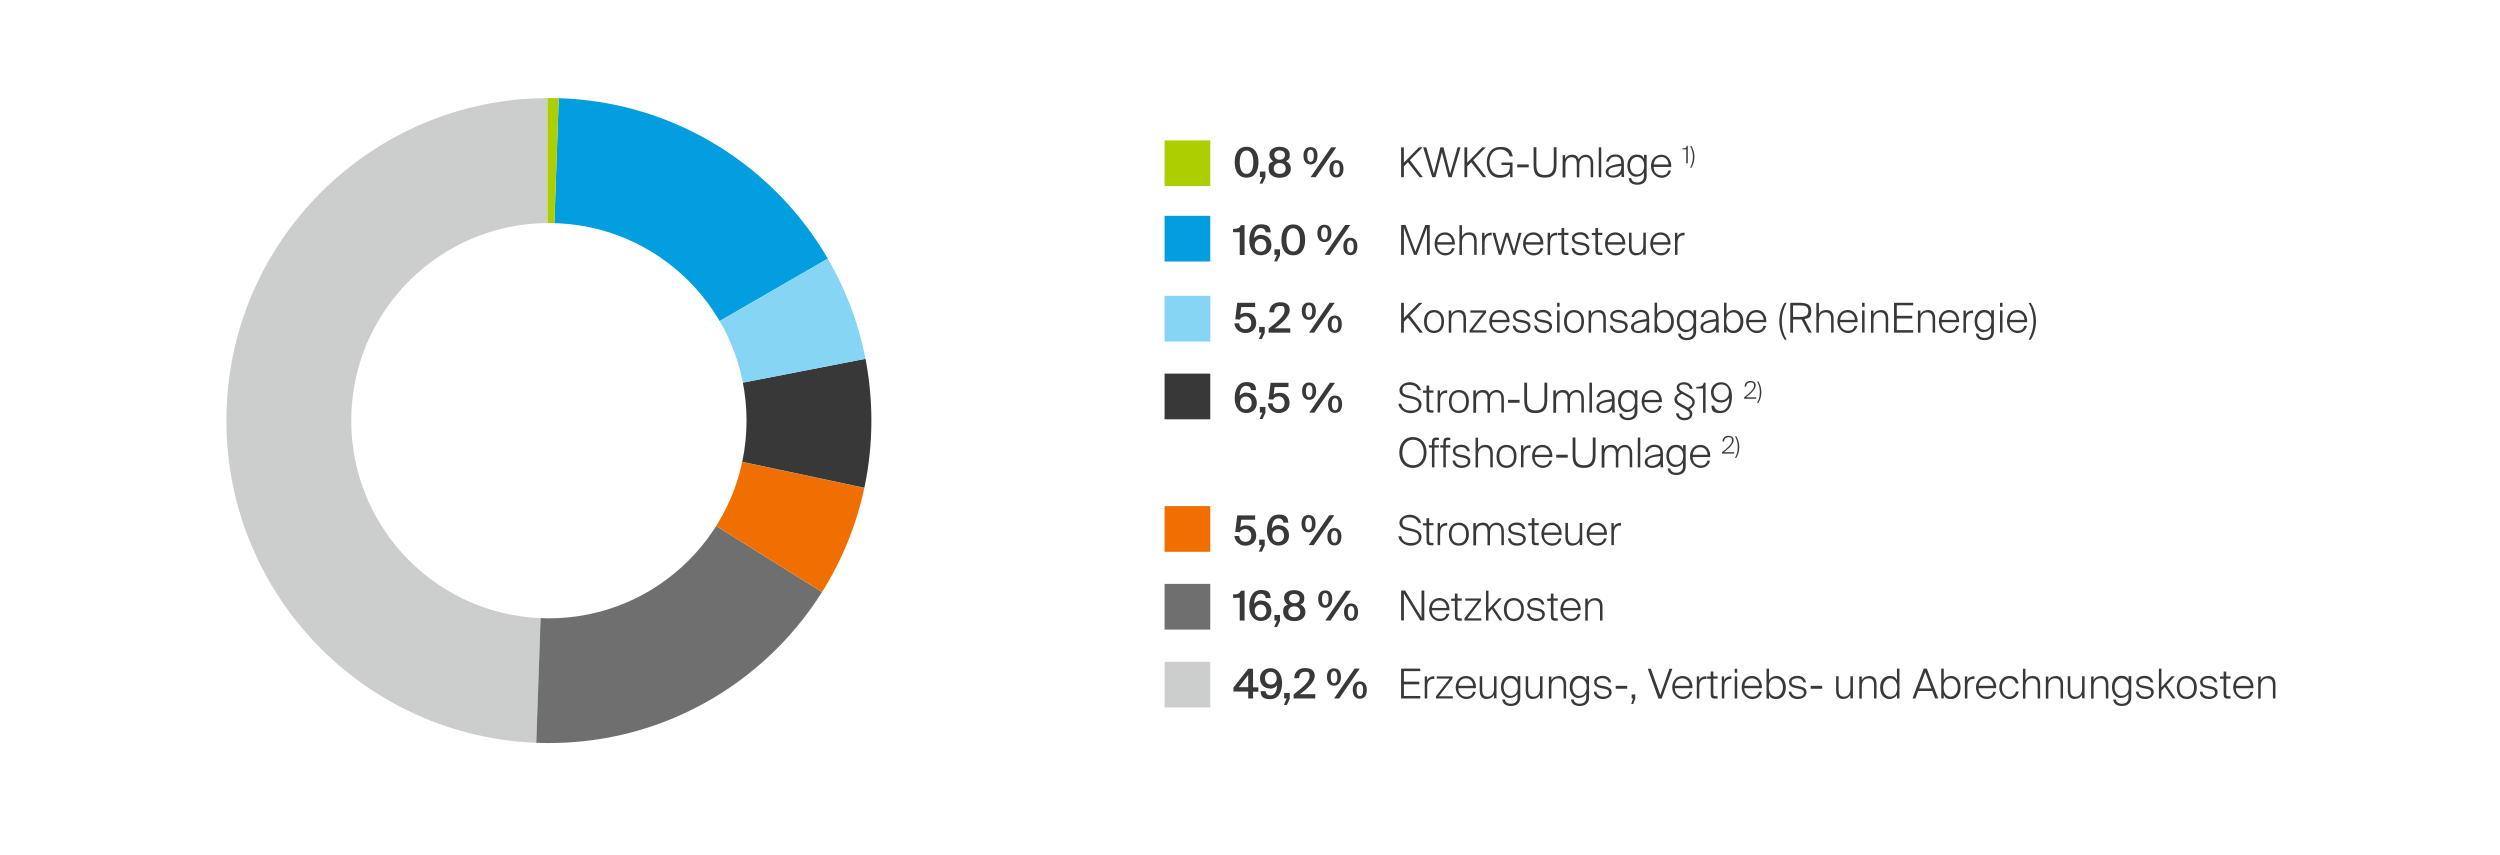 <?xml version="1.0" encoding="UTF-8"?>
<svg id="Ebene_1" xmlns="http://www.w3.org/2000/svg" xmlns:xlink="http://www.w3.org/1999/xlink" version="1.1" viewBox="0 0 1800 615.5">
  <!-- Generator: Adobe Illustrator 29.0.0, SVG Export Plug-In . SVG Version: 2.1.0 Build 186)  -->
  <defs>
    <style>
      .st0 {
        fill: none;
      }

      .st1, .st2, .st3, .st4, .st5, .st6 {
        fill-rule: evenodd;
      }

      .st1, .st7 {
        fill: #039ee0;
      }

      .st8, .st3 {
        fill: #f06f00;
      }

      .st9 {
        fill: #cccdcd;
      }

      .st2, .st10 {
        fill: #706f6f;
      }

      .st4, .st11 {
        fill: #86d5f5;
      }

      .st12, .st5 {
        fill: #adcf02;
      }

      .st13, .st6 {
        fill: #383838;
      }

      .st14 {
        clip-path: url(#clippath);
      }
    </style>
    <clipPath id="clippath">
      <path class="st0" d="M395.2,70.6c-128.3,0-232.2,104-232.2,232.2s104,232.2,232.2,232.2,232.2-104,232.2-232.2-104-232.2-232.2-232.2ZM395.2,445.2c-78.6,0-142.3-63.7-142.3-142.3s63.7-142.3,142.3-142.3,142.3,63.7,142.3,142.3-63.7,142.3-142.3,142.3Z"/>
    </clipPath>
  </defs>
  <g>
    <g>
      <path class="st13" d="M896.6,227.8c-2,0-3.4,1-3.9,2.3l-3.3-.2,1.4-11.9h12.9v3.1h-10l-.7,5.4c1-.8,2.5-1.3,4.4-1.3,3.7,0,7.1,2.5,7.1,7.3s-3.7,7.3-7.9,7.3-7.6-3.3-7.8-7h3.4c.3,2.5,1.7,4.2,4.5,4.2s4.2-1.7,4.2-4.6-2.2-4.7-4.3-4.7Z"/>
      <path class="st13" d="M910.6,235.4v4.3l-2.1,4.4h-2.1l2-4.7h-1.8v-4h4Z"/>
      <path class="st13" d="M917.7,236.4h11.3v3.1h-15.6v-2.9c7.2-5.6,11.5-9.4,11.5-13s-1.4-3.3-3.5-3.3-4,1.2-4,4.6h-3.5c0-4.3,3-7.3,7.7-7.3s7,2,7,5.7-4.3,8.6-10.8,13.1Z"/>
      <path class="st13" d="M942.4,217.8c3.3,0,5,2.4,5,6.2s-1.7,6.3-5,6.3-5.1-2.5-5.1-6.3,1.7-6.2,5.1-6.2ZM942.4,219.7c-1.5,0-2.4,1.4-2.4,4.3s.9,4.4,2.4,4.4,2.4-1.5,2.4-4.4-.9-4.3-2.4-4.3ZM957.3,218h3.7l-14.8,21.5h-3.7l14.8-21.5ZM961.1,227.2c3.3,0,5,2.4,5,6.2s-1.7,6.3-5,6.3-5.1-2.5-5.1-6.3,1.7-6.2,5.1-6.2ZM961.1,229.1c-1.5,0-2.4,1.4-2.4,4.3s.9,4.4,2.4,4.4,2.4-1.5,2.4-4.4-.9-4.3-2.4-4.3Z"/>
      <path class="st13" d="M1021.7,218h2.5l-9.1,9.2,9.4,12.3h-2.4l-8.4-10.8-2.9,3v7.8h-2v-21.5h2v11l10.8-11Z"/>
      <path class="st13" d="M1039.7,231.5c0,5.8-3.4,8.3-7.2,8.3s-7.2-2.5-7.2-8.3,3.4-8.3,7.2-8.3,7.2,2.5,7.2,8.3ZM1037.8,231.5c0-4.6-2.2-6.6-5.3-6.6s-5.2,2-5.2,6.6,2.2,6.6,5.2,6.6,5.3-2,5.3-6.6Z"/>
      <path class="st13" d="M1050.1,223.2c3.8,0,5.4,2.2,5.4,6.2v10h-1.8v-9.5c0-3-.8-5-4-5s-4.8,2.3-4.8,5.7v8.9h-1.8v-15.9h1.8v2.7c.8-1.5,2.3-3,5.3-3Z"/>
      <path class="st13" d="M1067.9,225.1h-9.2v-1.6h11.3v1.6l-9.8,12.7h10v1.6h-12.1v-1.6l9.8-12.7Z"/>
      <path class="st13" d="M1079.8,223.2c4.5,0,7.3,3.8,7.1,8.8h-12.7c0,3.8,2.5,6.1,5.7,6.1s4.2-1.3,4.9-3.5h1.9c-.8,3.3-3.4,5.2-6.9,5.2s-7.5-3.3-7.5-8.3,3.2-8.3,7.5-8.3ZM1084.9,230.3c0-2.7-1.9-5.4-5.1-5.4s-5.1,1.9-5.5,5.4h10.6Z"/>
      <path class="st13" d="M1095.3,224.8c-1.7,0-4.1.7-4.1,2.6s1.2,2.4,3,2.7l2.3.4c2.6.5,5.5,1.4,5.5,4.4s-2.9,4.9-6.3,4.9-6.1-1.6-6.6-5.3h1.9c.4,2.5,2.4,3.6,4.8,3.6s4.3-.8,4.3-2.9-1.8-2.5-3.9-2.9l-2.5-.5c-2.3-.4-4.3-1.8-4.3-4.3s2.5-4.4,6.1-4.4,5.7,2.1,6.1,4.7h-1.9c-.4-1.9-2.1-3-4.4-3Z"/>
      <path class="st13" d="M1110.8,224.8c-1.7,0-4.1.7-4.1,2.6s1.2,2.4,3,2.7l2.3.4c2.6.5,5.5,1.4,5.5,4.4s-2.9,4.9-6.3,4.9-6.1-1.6-6.6-5.3h1.9c.4,2.5,2.4,3.6,4.8,3.6s4.3-.8,4.3-2.9-1.8-2.5-3.9-2.9l-2.5-.5c-2.3-.4-4.3-1.8-4.3-4.3s2.5-4.4,6.1-4.4,5.7,2.1,6.1,4.7h-1.9c-.4-1.9-2.1-3-4.4-3Z"/>
      <path class="st13" d="M1122.9,220.9h-1.8v-2.9h1.8v2.9ZM1122.9,239.4h-1.8v-15.9h1.8v15.9Z"/>
      <path class="st13" d="M1140.5,231.5c0,5.8-3.4,8.3-7.2,8.3s-7.2-2.5-7.2-8.3,3.4-8.3,7.2-8.3,7.2,2.5,7.2,8.3ZM1138.6,231.5c0-4.6-2.2-6.6-5.3-6.6s-5.2,2-5.2,6.6,2.2,6.6,5.2,6.6,5.3-2,5.3-6.6Z"/>
      <path class="st13" d="M1150.8,223.2c3.8,0,5.4,2.2,5.4,6.2v10h-1.8v-9.5c0-3-.8-5-4-5s-4.8,2.3-4.8,5.7v8.9h-1.8v-15.9h1.8v2.7c.8-1.5,2.3-3,5.3-3Z"/>
      <path class="st13" d="M1165.3,224.8c-1.7,0-4.1.7-4.1,2.6s1.2,2.4,3,2.7l2.3.4c2.6.5,5.5,1.4,5.5,4.4s-2.9,4.9-6.3,4.9-6.1-1.6-6.6-5.3h1.9c.4,2.5,2.4,3.6,4.8,3.6s4.3-.8,4.3-2.9-1.8-2.5-3.9-2.9l-2.5-.5c-2.3-.4-4.3-1.8-4.3-4.3s2.5-4.4,6.1-4.4,5.7,2.1,6.1,4.7h-1.9c-.4-1.9-2.1-3-4.4-3Z"/>
      <path class="st13" d="M1179.6,239.8c-3,0-5.3-1.7-5.3-4.4s3.6-4.9,11.2-5.7v-.6c0-3.6-2.1-4.4-4.4-4.4s-4.3,1.5-4.5,3.6h-1.9c.4-3.1,3-5.2,6.5-5.2s6.2,1.5,6.2,6.3,0,3.6,0,4.9c0,1.8,0,3.4.2,5.1h-1.9v-2.4c-1.1,1.7-3.1,2.8-6.1,2.8ZM1185.7,232.2v-.8c-6.5.7-9.3,1.6-9.3,4.1s1.5,2.8,3.6,2.8,5.6-1.5,5.6-6Z"/>
      <path class="st13" d="M1193.1,236.8v2.6h-1.8v-21.5h1.8v8.3c1.1-1.9,3.1-3,5.4-3,3.7,0,6.7,3,6.7,8.3s-3,8.3-6.7,8.3-4.3-1.1-5.4-3ZM1203.2,231.5c0-4.2-2.1-6.6-5.1-6.6s-5.1,1.9-5.1,6.6,2.7,6.6,5.1,6.6,5.1-2.4,5.1-6.6Z"/>
      <path class="st13" d="M1213.9,239.2c-3.6,0-6.6-3-6.6-8s3-8,6.6-8,4.3,1.1,5.4,3v-2.8h1.9v15.4c0,4.3-3,6.1-6.8,6.1s-5.9-1.8-6.2-4.7h1.9c.2,1.7,1.6,3.1,4.3,3.1s4.8-1.4,4.8-4.3v-2.9c-1.1,1.9-3,3-5.4,3ZM1209.2,231.2c0,3.9,2.1,6.3,5,6.3s5.2-1.9,5.2-6.3-2.7-6.3-5.2-6.3-5,2.4-5,6.3Z"/>
      <path class="st13" d="M1229.6,239.8c-3,0-5.3-1.7-5.3-4.4s3.6-4.9,11.2-5.7v-.6c0-3.6-2.1-4.4-4.4-4.4s-4.3,1.5-4.5,3.6h-1.9c.4-3.1,3-5.2,6.5-5.2s6.2,1.5,6.2,6.3,0,3.6,0,4.9c0,1.8,0,3.4.2,5.1h-1.9v-2.4c-1.1,1.7-3.1,2.8-6.1,2.8ZM1235.6,232.2v-.8c-6.5.7-9.3,1.6-9.3,4.1s1.5,2.8,3.6,2.8,5.6-1.5,5.6-6Z"/>
      <path class="st13" d="M1243.1,236.8v2.6h-1.8v-21.5h1.8v8.3c1.1-1.9,3.1-3,5.4-3,3.7,0,6.7,3,6.7,8.3s-3,8.3-6.7,8.3-4.3-1.1-5.4-3ZM1253.1,231.5c0-4.2-2.1-6.6-5.1-6.6s-5.1,1.9-5.1,6.6,2.7,6.6,5.1,6.6,5.1-2.4,5.1-6.6Z"/>
      <path class="st13" d="M1264.7,223.2c4.5,0,7.3,3.8,7.1,8.8h-12.7c0,3.8,2.5,6.1,5.7,6.1s4.2-1.3,4.9-3.5h1.9c-.8,3.3-3.4,5.2-6.9,5.2s-7.5-3.3-7.5-8.3,3.2-8.3,7.5-8.3ZM1269.8,230.3c0-2.7-1.9-5.4-5.1-5.4s-5.1,1.9-5.5,5.4h10.6Z"/>
      <path class="st13" d="M1286.4,218c-1.9,3.4-3.5,7.7-3.5,13.3s1.6,10,3.5,13.3h-1.5c-1.8-2.7-3.8-7.6-3.8-13.3s2-10.7,3.8-13.3h1.5Z"/>
      <path class="st13" d="M1295.3,230h-4.3v9.5h-2v-21.5h6.3c5.1,0,8.8.9,8.8,5.9s-1.9,5.2-4.9,5.8l5.2,9.8h-2.2l-5.1-9.5c-.6,0-1.2,0-1.8,0ZM1291,228.2h4.6c3.5,0,6.4-.4,6.4-4.2s-2.9-4.1-6.4-4.1h-4.6v8.4Z"/>
      <path class="st13" d="M1314.8,223.2c3.8,0,5.4,2.2,5.4,6.2v10h-1.8v-9.5c0-3-.8-5-4-5s-4.8,2.3-4.8,5.7v8.9h-1.8v-21.5h1.8v8.2c.8-1.5,2.3-3,5.3-3Z"/>
      <path class="st13" d="M1330.4,223.2c4.5,0,7.3,3.8,7.1,8.8h-12.7c0,3.8,2.5,6.1,5.7,6.1s4.2-1.3,4.9-3.5h1.9c-.8,3.3-3.4,5.2-6.9,5.2s-7.5-3.3-7.5-8.3,3.2-8.3,7.5-8.3ZM1335.5,230.3c0-2.7-1.9-5.4-5.1-5.4s-5.1,1.9-5.5,5.4h10.6Z"/>
      <path class="st13" d="M1342.5,220.9h-1.8v-2.9h1.8v2.9ZM1342.5,239.4h-1.8v-15.9h1.8v15.9Z"/>
      <path class="st13" d="M1354.1,223.2c3.8,0,5.4,2.2,5.4,6.2v10h-1.8v-9.5c0-3-.8-5-4-5s-4.8,2.3-4.8,5.7v8.9h-1.8v-15.9h1.8v2.7c.8-1.5,2.3-3,5.3-3Z"/>
      <path class="st13" d="M1377.5,218v1.8h-11.8v7.6h11.1v1.9h-11.1v8.4h11.8v1.8h-13.8v-21.5h13.8Z"/>
      <path class="st13" d="M1387.9,223.2c3.8,0,5.4,2.2,5.4,6.2v10h-1.8v-9.5c0-3-.8-5-4-5s-4.8,2.3-4.8,5.7v8.9h-1.8v-15.9h1.8v2.7c.8-1.5,2.3-3,5.3-3Z"/>
      <path class="st13" d="M1403.5,223.2c4.5,0,7.3,3.8,7.1,8.8h-12.7c0,3.8,2.5,6.1,5.7,6.1s4.2-1.3,4.9-3.5h1.9c-.8,3.3-3.4,5.2-6.9,5.2s-7.5-3.3-7.5-8.3,3.2-8.3,7.5-8.3ZM1408.6,230.3c0-2.7-1.9-5.4-5.1-5.4s-5.1,1.9-5.5,5.4h10.6Z"/>
      <path class="st13" d="M1419.9,225.4c-3.3,0-4.4,2.4-4.4,5.7v8.4h-1.8v-15.9h1.7v2.9c.7-1.9,2.8-3,4.7-3s.4,0,.5,0v2c-.3,0-.6,0-.8,0Z"/>
      <path class="st13" d="M1428.3,239.2c-3.6,0-6.6-3-6.6-8s3-8,6.6-8,4.3,1.1,5.4,3v-2.8h1.9v15.4c0,4.3-3,6.1-6.8,6.1s-5.9-1.8-6.2-4.7h1.9c.2,1.7,1.6,3.1,4.3,3.1s4.8-1.4,4.8-4.3v-2.9c-1.1,1.9-3,3-5.4,3ZM1423.6,231.2c0,3.9,2.1,6.3,5,6.3s5.2-1.9,5.2-6.3-2.7-6.3-5.2-6.3-5,2.4-5,6.3Z"/>
      <path class="st13" d="M1441.8,220.9h-1.8v-2.9h1.8v2.9ZM1441.8,239.4h-1.8v-15.9h1.8v15.9Z"/>
      <path class="st13" d="M1452.5,223.2c4.5,0,7.3,3.8,7.1,8.8h-12.7c0,3.8,2.5,6.1,5.7,6.1s4.2-1.3,4.9-3.5h1.9c-.8,3.3-3.4,5.2-6.9,5.2s-7.5-3.3-7.5-8.3,3.2-8.3,7.5-8.3ZM1457.6,230.3c0-2.7-1.9-5.4-5.1-5.4s-5.1,1.9-5.5,5.4h10.6Z"/>
      <path class="st13" d="M1460.6,244.6c1.9-3.4,3.5-7.8,3.5-13.3s-1.6-10-3.5-13.3h1.5c1.8,2.7,3.8,7.6,3.8,13.3s-2,10.7-3.8,13.3h-1.5Z"/>
    </g>
    <g>
      <g>
        <path class="st13" d="M892.6,167.2h-4.8v-2.4c3.1,0,4.6-.4,5.7-2.7h2.6v21.5h-3.5v-16.3Z"/>
        <path class="st13" d="M908.3,169.2c4,0,7.1,2.8,7.1,7.3s-3.2,7.3-7.8,7.3-8.1-4.2-8.1-10.5,2.3-11.8,8.5-11.8,6.6,2.9,6.9,5.8h-3.6c-.2-2.1-1.7-3.1-3.6-3.1-2.9,0-4.6,2.9-4.7,7.3.9-1.4,2.7-2.5,5.2-2.5ZM911.8,176.6c0-2.8-1.7-4.6-4.2-4.6s-4.2,1.8-4.2,4.6,1.7,4.6,4.2,4.6,4.2-1.7,4.2-4.6Z"/>
        <path class="st13" d="M921.6,179.5v4.3l-2.1,4.4h-2.1l2-4.7h-1.8v-4h4Z"/>
        <path class="st13" d="M931.1,161.6c5.7,0,8.6,4.5,8.6,11.1s-2.8,11.1-8.6,11.1-8.5-4.5-8.5-11.1,2.8-11.1,8.5-11.1ZM931.1,164.3c-3.1,0-4.9,3-4.9,8.4s1.8,8.4,4.9,8.4,4.9-3,4.9-8.4-1.8-8.4-4.9-8.4Z"/>
        <path class="st13" d="M953.6,161.8c3.3,0,5,2.4,5,6.2s-1.7,6.3-5,6.3-5.1-2.5-5.1-6.3,1.7-6.2,5.1-6.2ZM953.6,163.7c-1.5,0-2.4,1.4-2.4,4.3s.9,4.4,2.4,4.4,2.4-1.5,2.4-4.4-.9-4.3-2.4-4.3ZM968.5,162h3.7l-14.8,21.5h-3.7l14.8-21.5ZM972.3,171.2c3.3,0,5,2.4,5,6.2s-1.7,6.3-5,6.3-5.1-2.5-5.1-6.3,1.7-6.2,5.1-6.2ZM972.3,173.1c-1.5,0-2.4,1.4-2.4,4.3s.9,4.4,2.4,4.4,2.4-1.5,2.4-4.4-.9-4.3-2.4-4.3Z"/>
        <path class="st13" d="M1010.8,163.9v19.6h-2v-21.5h3.2l7.1,19.2,7.1-19.2h3.2v21.5h-2v-19.6l-7.3,19.6h-2l-7.3-19.6Z"/>
        <path class="st13" d="M1040.4,167.3c4.5,0,7.3,3.8,7.1,8.8h-12.7c0,3.8,2.5,6.1,5.7,6.1s4.2-1.3,4.9-3.5h1.9c-.8,3.3-3.4,5.2-6.9,5.2s-7.5-3.3-7.5-8.3,3.2-8.3,7.5-8.3ZM1045.5,174.4c0-2.7-1.9-5.4-5.1-5.4s-5.1,1.9-5.5,5.4h10.6Z"/>
        <path class="st13" d="M1057.8,167.3c3.8,0,5.4,2.2,5.4,6.2v10h-1.8v-9.5c0-3-.8-5-4-5s-4.8,2.3-4.8,5.7v8.9h-1.8v-21.5h1.8v8.2c.8-1.5,2.3-3,5.3-3Z"/>
        <path class="st13" d="M1073.3,169.4c-3.3,0-4.4,2.4-4.4,5.7v8.4h-1.8v-15.9h1.7v2.9c.7-1.9,2.8-3,4.7-3s.4,0,.5,0v2c-.3,0-.6,0-.8,0Z"/>
        <path class="st13" d="M1086,167.6l4.1,13.1,3.4-13.1h2l-4.6,15.9h-1.7l-4.2-13.4-4.1,13.4h-1.7l-4.6-15.9h2l3.5,13,3.9-13h1.8Z"/>
        <path class="st13" d="M1104.1,167.3c4.5,0,7.3,3.8,7.1,8.8h-12.7c0,3.8,2.5,6.1,5.7,6.1s4.2-1.3,4.9-3.5h1.9c-.8,3.3-3.4,5.2-6.9,5.2s-7.5-3.3-7.5-8.3,3.2-8.3,7.5-8.3ZM1109.1,174.4c0-2.7-1.9-5.4-5.1-5.4s-5.1,1.9-5.5,5.4h10.6Z"/>
        <path class="st13" d="M1120.5,169.4c-3.3,0-4.4,2.4-4.4,5.7v8.4h-1.8v-15.9h1.7v2.9c.7-1.9,2.8-3,4.7-3s.4,0,.5,0v2c-.3,0-.6,0-.8,0Z"/>
        <path class="st13" d="M1126.2,164v3.6h3.1v1.6h-3.1v10.2c0,2.1,0,2.5,2.2,2.5h.9v1.7h-1.5c-2.8,0-3.5-.7-3.5-3.8v-10.5h-2.6v-1.6h2.6v-3.6h1.9Z"/>
        <path class="st13" d="M1137.7,168.9c-1.7,0-4.1.7-4.1,2.6s1.2,2.4,3,2.7l2.3.4c2.6.5,5.5,1.4,5.5,4.4s-2.9,4.9-6.3,4.9-6.1-1.6-6.6-5.3h1.9c.4,2.5,2.4,3.6,4.8,3.6s4.3-.8,4.3-2.9-1.8-2.5-3.9-2.9l-2.5-.5c-2.3-.4-4.3-1.8-4.3-4.3s2.5-4.4,6.1-4.4,5.7,2.1,6.1,4.7h-1.9c-.4-1.9-2.1-3-4.4-3Z"/>
        <path class="st13" d="M1150.6,164v3.6h3.1v1.6h-3.1v10.2c0,2.1,0,2.5,2.2,2.5h.9v1.7h-1.5c-2.8,0-3.5-.7-3.5-3.8v-10.5h-2.6v-1.6h2.6v-3.6h1.9Z"/>
        <path class="st13" d="M1163.1,167.3c4.5,0,7.3,3.8,7.1,8.8h-12.7c0,3.8,2.5,6.1,5.7,6.1s4.2-1.3,4.9-3.5h1.9c-.8,3.3-3.4,5.2-6.9,5.2s-7.5-3.3-7.5-8.3,3.2-8.3,7.5-8.3ZM1168.2,174.4c0-2.7-1.9-5.4-5.1-5.4s-5.1,1.9-5.5,5.4h10.6Z"/>
        <path class="st13" d="M1178.1,183.9c-3.6,0-5.2-2.3-5.2-6.2v-10.2h1.8v9.7c0,3,.7,5,3.8,5s4.7-2.3,4.7-5.7v-9h1.8v15.9h-1.8v-2.6c-.8,1.5-2.4,3-5.1,3Z"/>
        <path class="st13" d="M1195.7,167.3c4.5,0,7.3,3.8,7.1,8.8h-12.7c0,3.8,2.5,6.1,5.7,6.1s4.2-1.3,4.9-3.5h1.9c-.8,3.3-3.4,5.2-6.9,5.2s-7.5-3.3-7.5-8.3,3.2-8.3,7.5-8.3ZM1200.8,174.4c0-2.7-1.9-5.4-5.1-5.4s-5.1,1.9-5.5,5.4h10.6Z"/>
        <path class="st13" d="M1212.2,169.4c-3.3,0-4.4,2.4-4.4,5.7v8.4h-1.8v-15.9h1.7v2.9c.7-1.9,2.8-3,4.7-3s.4,0,.5,0v2c-.3,0-.6,0-.8,0Z"/>
      </g>
      <rect class="st7" x="838.5" y="155.4" width="32.9" height="32.9"/>
    </g>
    <g>
      <g>
        <path class="st13" d="M897.5,105.7c5.7,0,8.6,4.5,8.6,11.1s-2.8,11.1-8.6,11.1-8.5-4.5-8.5-11.1,2.8-11.1,8.5-11.1ZM897.5,108.4c-3.1,0-4.9,3-4.9,8.4s1.8,8.4,4.9,8.4,4.9-3,4.9-8.4-1.8-8.4-4.9-8.4Z"/>
        <path class="st13" d="M911.1,123.5v4.3l-2.1,4.4h-2.1l2-4.7h-1.8v-4h4Z"/>
        <path class="st13" d="M926,116.1c2.5,1.3,3.4,3.3,3.4,5.4,0,4.2-3.5,6.5-8,6.5s-8-2.3-8-6.5.9-4.1,3.4-5.4c-1.9-1.1-2.8-3.1-2.8-4.9,0-3.2,2.8-5.5,7.3-5.5s7.3,2.3,7.3,5.5-.8,3.7-2.8,4.9ZM921.4,125.2c2.6,0,4.3-1.5,4.3-3.9s-1.7-3.9-4.3-3.9-4.3,1.5-4.3,3.9,1.7,3.9,4.3,3.9ZM917.5,111.6c0,2,1.6,3.4,3.9,3.4s3.8-1.4,3.8-3.4-1.5-3.3-3.8-3.3-3.9,1.2-3.9,3.3Z"/>
        <path class="st13" d="M943.6,105.9c3.3,0,5,2.4,5,6.2s-1.7,6.3-5,6.3-5.1-2.5-5.1-6.3,1.7-6.2,5.1-6.2ZM943.6,107.8c-1.5,0-2.4,1.4-2.4,4.3s.9,4.4,2.4,4.4,2.4-1.5,2.4-4.4-.9-4.3-2.4-4.3ZM958.4,106.1h3.7l-14.8,21.5h-3.7l14.8-21.5ZM962.3,115.3c3.3,0,5,2.4,5,6.2s-1.7,6.3-5,6.3-5.1-2.5-5.1-6.3,1.7-6.2,5.1-6.2ZM962.3,117.2c-1.5,0-2.4,1.4-2.4,4.3s.9,4.4,2.4,4.4,2.4-1.5,2.4-4.4-.9-4.3-2.4-4.3Z"/>
        <path class="st13" d="M1021.7,106.1h2.5l-9.1,9.2,9.4,12.3h-2.4l-8.4-10.8-2.9,3v7.8h-2v-21.5h2v11l10.8-11Z"/>
        <path class="st13" d="M1049.5,106.1h2.1l-6.4,21.5h-2.3l-4.7-18-4.7,18h-2.3l-6.5-21.5h2.2l5.5,18.9,4.7-18.9h2.2l4.8,18.9,5.4-18.9Z"/>
        <path class="st13" d="M1067.3,106.1h2.5l-9.1,9.2,9.4,12.3h-2.4l-8.4-10.8-2.9,3v7.8h-2v-21.5h2v11l10.8-11Z"/>
        <path class="st13" d="M1086.9,112.5c-.9-3.6-3.9-4.9-6.9-4.9-4.3,0-7.6,3.3-7.6,9.2s3.1,9.2,7.5,9.2,7.2-1.2,7.2-6.4v-.8h-6v-1.8h7.9v10.6h-1.7v-3c-1.3,2-3.6,3.4-7.3,3.4-6.2,0-9.5-4.6-9.5-11.1s3.6-11.1,9.8-11.1,7.9,2.4,8.9,6.8h-2.1Z"/>
        <path class="st13" d="M1092.4,118.4h8.3v2.1h-8.3v-2.1Z"/>
        <path class="st13" d="M1106.2,119.2c0,4.6,1.7,6.8,6.2,6.8s6.3-2.5,6.3-7.2v-12.8h2v12.6c0,6.2-2.2,9.3-8.3,9.3s-8.2-2.4-8.2-9.1v-12.8h2v13.2Z"/>
        <path class="st13" d="M1125.1,127.6v-15.9h1.8v2.7c.8-1.5,2.2-3,5-3s4,1.1,4.7,3.2c1.2-2,2.8-3.2,5.4-3.2s5.1,2.2,5.1,6.2v10h-1.8v-9.5c0-3-.6-5-3.7-5s-4.5,2.3-4.5,5.7v8.9h-1.8v-9.5c0-3-.6-5-3.7-5s-4.5,2.3-4.5,5.7v8.9h-1.8Z"/>
        <path class="st13" d="M1151.1,127.6v-21.5h1.8v21.5h-1.8Z"/>
        <path class="st13" d="M1161.4,127.9c-3,0-5.3-1.7-5.3-4.4s3.6-4.9,11.2-5.7v-.6c0-3.6-2.1-4.4-4.4-4.4s-4.3,1.5-4.5,3.6h-1.9c.4-3.1,3-5.2,6.5-5.2s6.2,1.5,6.2,6.3,0,3.6,0,4.9c0,1.8,0,3.4.2,5.1h-1.9v-2.4c-1.1,1.7-3.1,2.8-6.1,2.8ZM1167.4,120.3v-.8c-6.5.7-9.3,1.6-9.3,4.1s1.5,2.8,3.6,2.8,5.6-1.5,5.6-6Z"/>
        <path class="st13" d="M1178.3,127.3c-3.6,0-6.6-3-6.6-8s3-8,6.6-8,4.3,1.1,5.4,3v-2.8h1.9v15.4c0,4.3-3,6.1-6.8,6.1s-5.9-1.8-6.2-4.7h1.9c.2,1.7,1.6,3.1,4.3,3.1s4.8-1.4,4.8-4.3v-2.9c-1.1,1.9-3,3-5.4,3ZM1173.6,119.3c0,3.9,2.1,6.3,5,6.3s5.2-1.9,5.2-6.3-2.7-6.3-5.2-6.3-5,2.4-5,6.3Z"/>
        <path class="st13" d="M1196.2,111.4c4.5,0,7.3,3.8,7.1,8.8h-12.7c0,3.8,2.5,6.1,5.7,6.1s4.2-1.3,4.9-3.5h1.9c-.8,3.3-3.4,5.2-6.9,5.2s-7.5-3.3-7.5-8.3,3.2-8.3,7.5-8.3ZM1201.3,118.4c0-2.7-1.9-5.4-5.1-5.4s-5.1,1.9-5.5,5.4h10.6Z"/>
        <path class="st13" d="M1214.2,107.5h-2.9v-.7c2.2,0,2.8-.2,3.2-1.8h.7v12.6h-1.1v-10.1Z"/>
        <path class="st13" d="M1216.9,120.7c1.1-2,2-4.5,2-7.8s-.9-5.8-2-7.8h.9c1,1.6,2.2,4.4,2.2,7.8s-1.2,6.2-2.2,7.8h-.9Z"/>
      </g>
      <rect class="st12" x="838.5" y="101.1" width="32.9" height="32.9"/>
    </g>
    <rect class="st11" x="838.5" y="213" width="32.9" height="32.9"/>
    <g>
      <path class="st13" d="M892.6,430.4h-4.8v-2.4c3.1,0,4.6-.4,5.7-2.7h2.6v21.5h-3.5v-16.3Z"/>
      <path class="st13" d="M908.3,432.5c4,0,7.1,2.8,7.1,7.3s-3.2,7.3-7.8,7.3-8.1-4.2-8.1-10.5,2.3-11.8,8.5-11.8,6.6,2.9,6.9,5.8h-3.6c-.2-2.1-1.7-3.1-3.6-3.1-2.9,0-4.6,2.9-4.7,7.3.9-1.4,2.7-2.5,5.2-2.5ZM911.8,439.9c0-2.8-1.7-4.6-4.2-4.6s-4.2,1.8-4.2,4.6,1.7,4.6,4.2,4.6,4.2-1.7,4.2-4.6Z"/>
      <path class="st13" d="M921.6,442.8v4.3l-2.1,4.4h-2.1l2-4.7h-1.8v-4h4Z"/>
      <path class="st13" d="M936.5,435.3c2.5,1.3,3.4,3.3,3.4,5.4,0,4.2-3.5,6.5-8,6.5s-8-2.3-8-6.5.9-4.1,3.4-5.4c-1.9-1.1-2.8-3.1-2.8-4.9,0-3.2,2.8-5.5,7.3-5.5s7.3,2.3,7.3,5.5-.8,3.7-2.8,4.9ZM931.9,444.4c2.6,0,4.3-1.5,4.3-3.9s-1.7-3.9-4.3-3.9-4.3,1.5-4.3,3.9,1.7,3.9,4.3,3.9ZM928.1,430.9c0,2,1.6,3.4,3.9,3.4s3.8-1.4,3.8-3.4-1.5-3.3-3.8-3.3-3.9,1.2-3.9,3.3Z"/>
      <path class="st13" d="M954.2,425.1c3.3,0,5,2.4,5,6.2s-1.7,6.3-5,6.3-5.1-2.5-5.1-6.3,1.7-6.2,5.1-6.2ZM954.2,427c-1.5,0-2.4,1.4-2.4,4.3s.9,4.4,2.4,4.4,2.4-1.5,2.4-4.4-.9-4.3-2.4-4.3ZM969,425.3h3.7l-14.8,21.5h-3.7l14.8-21.5ZM972.8,434.5c3.3,0,5,2.4,5,6.2s-1.7,6.3-5,6.3-5.1-2.5-5.1-6.3,1.7-6.2,5.1-6.2ZM972.8,436.4c-1.5,0-2.4,1.4-2.4,4.3s.9,4.4,2.4,4.4,2.4-1.5,2.4-4.4-.9-4.3-2.4-4.3Z"/>
      <path class="st13" d="M1010.8,427.4v19.3h-2v-21.5h2.9l11.8,19.4v-19.4h2v21.5h-2.9l-11.8-19.3Z"/>
      <path class="st13" d="M1036.5,430.6c4.5,0,7.3,3.8,7.1,8.8h-12.7c0,3.8,2.5,6.1,5.7,6.1s4.2-1.3,4.9-3.5h1.9c-.8,3.3-3.4,5.2-6.9,5.2s-7.5-3.3-7.5-8.3,3.2-8.3,7.5-8.3ZM1041.6,437.7c0-2.7-1.9-5.4-5.1-5.4s-5.1,1.9-5.5,5.4h10.6Z"/>
      <path class="st13" d="M1049.4,427.3v3.6h3.1v1.6h-3.1v10.2c0,2.1,0,2.5,2.2,2.5h.9v1.7h-1.5c-2.8,0-3.5-.7-3.5-3.8v-10.5h-2.6v-1.6h2.6v-3.6h1.9Z"/>
      <path class="st13" d="M1064.2,432.5h-9.2v-1.6h11.3v1.6l-9.8,12.7h10v1.6h-12.1v-1.6l9.8-12.7Z"/>
      <path class="st13" d="M1071.7,438.8l7.3-8h2.3l-5.9,6.4,6.4,9.5h-2.1l-5.5-8.2-2.5,2.7v5.6h-1.8v-21.5h1.8v13.5Z"/>
      <path class="st13" d="M1097.2,438.9c0,5.8-3.4,8.3-7.2,8.3s-7.2-2.5-7.2-8.3,3.4-8.3,7.2-8.3,7.2,2.5,7.2,8.3ZM1095.3,438.9c0-4.6-2.2-6.6-5.3-6.6s-5.2,2-5.2,6.6,2.2,6.6,5.2,6.6,5.3-2,5.3-6.6Z"/>
      <path class="st13" d="M1105.6,432.2c-1.7,0-4.1.7-4.1,2.6s1.2,2.4,3,2.7l2.3.4c2.6.5,5.5,1.4,5.5,4.4s-2.9,4.9-6.3,4.9-6.1-1.6-6.6-5.3h1.9c.4,2.5,2.4,3.6,4.8,3.6s4.3-.8,4.3-2.9-1.8-2.5-3.9-2.9l-2.5-.5c-2.3-.4-4.3-1.8-4.3-4.3s2.5-4.4,6.1-4.4,5.7,2.1,6.1,4.7h-1.9c-.4-1.9-2.1-3-4.4-3Z"/>
      <path class="st13" d="M1118.5,427.3v3.6h3.1v1.6h-3.1v10.2c0,2.1,0,2.5,2.2,2.5h.9v1.7h-1.5c-2.8,0-3.5-.7-3.5-3.8v-10.5h-2.6v-1.6h2.6v-3.6h1.9Z"/>
      <path class="st13" d="M1131,430.6c4.5,0,7.3,3.8,7.1,8.8h-12.7c0,3.8,2.5,6.1,5.7,6.1s4.2-1.3,4.9-3.5h1.9c-.8,3.3-3.4,5.2-6.9,5.2s-7.5-3.3-7.5-8.3,3.2-8.3,7.5-8.3ZM1136.1,437.7c0-2.7-1.9-5.4-5.1-5.4s-5.1,1.9-5.5,5.4h10.6Z"/>
      <path class="st13" d="M1148.4,430.6c3.8,0,5.4,2.2,5.4,6.2v10h-1.8v-9.5c0-3-.8-5-4-5s-4.8,2.3-4.8,5.7v8.9h-1.8v-15.9h1.8v2.7c.8-1.5,2.3-3,5.3-3Z"/>
    </g>
    <g>
      <path class="st13" d="M896.6,380.9c-2,0-3.4,1-3.9,2.3l-3.3-.2,1.4-11.9h12.9v3.1h-10l-.7,5.4c1-.8,2.5-1.3,4.4-1.3,3.7,0,7.1,2.5,7.1,7.3s-3.7,7.3-7.9,7.3-7.6-3.3-7.8-7h3.4c.3,2.5,1.7,4.2,4.5,4.2s4.2-1.7,4.2-4.6-2.2-4.7-4.3-4.7Z"/>
      <path class="st13" d="M910.6,388.5v4.3l-2.1,4.4h-2.1l2-4.7h-1.8v-4h4Z"/>
      <path class="st13" d="M921,378.2c4,0,7.1,2.8,7.1,7.3s-3.2,7.3-7.8,7.3-8.1-4.2-8.1-10.5,2.3-11.8,8.5-11.8,6.6,2.9,6.9,5.8h-3.6c-.2-2.1-1.7-3.1-3.6-3.1-2.9,0-4.6,2.9-4.7,7.3.9-1.4,2.7-2.5,5.2-2.5ZM924.5,385.6c0-2.8-1.7-4.6-4.2-4.6s-4.2,1.8-4.2,4.6,1.7,4.6,4.2,4.6,4.2-1.7,4.2-4.6Z"/>
      <path class="st13" d="M942.2,370.8c3.3,0,5,2.4,5,6.2s-1.7,6.3-5,6.3-5.1-2.5-5.1-6.3,1.7-6.2,5.1-6.2ZM942.2,372.7c-1.5,0-2.4,1.4-2.4,4.3s.9,4.4,2.4,4.4,2.4-1.5,2.4-4.4-.9-4.3-2.4-4.3ZM957,371h3.7l-14.8,21.5h-3.7l14.8-21.5ZM960.8,380.2c3.3,0,5,2.4,5,6.2s-1.7,6.3-5,6.3-5.1-2.5-5.1-6.3,1.7-6.2,5.1-6.2ZM960.8,382.1c-1.5,0-2.4,1.4-2.4,4.3s.9,4.4,2.4,4.4,2.4-1.5,2.4-4.4-.9-4.3-2.4-4.3Z"/>
      <path class="st13" d="M1023.1,376.4h-2.1c-.7-2.5-2.9-3.9-6.1-3.9s-5.2.9-5.2,3.7,1.7,3.3,4.1,3.8l2.5.6c3.1.7,7.2,2,7.2,6s-3.8,6.3-7.9,6.3-8.3-3-8.8-6.8h2.1c.7,3.4,3.1,4.9,6.6,4.9s6-.9,6-4.1-2.5-3.8-5.6-4.5l-2.7-.6c-2.8-.7-5.6-2-5.6-5.5s4-5.7,7.5-5.7,7.2,2.1,8,5.7Z"/>
      <path class="st13" d="M1029,373v3.6h3.1v1.6h-3.1v10.2c0,2.1,0,2.5,2.2,2.5h.9v1.7h-1.5c-2.8,0-3.5-.7-3.5-3.8v-10.5h-2.6v-1.6h2.6v-3.6h1.9Z"/>
      <path class="st13" d="M1041.3,378.4c-3.3,0-4.4,2.4-4.4,5.7v8.4h-1.8v-15.9h1.7v2.9c.7-1.9,2.8-3,4.7-3s.4,0,.5,0v2c-.3,0-.6,0-.8,0Z"/>
      <path class="st13" d="M1057.6,384.6c0,5.8-3.4,8.3-7.2,8.3s-7.2-2.5-7.2-8.3,3.4-8.3,7.2-8.3,7.2,2.5,7.2,8.3ZM1055.6,384.6c0-4.6-2.2-6.6-5.3-6.6s-5.2,2-5.2,6.6,2.2,6.6,5.2,6.6,5.3-2,5.3-6.6Z"/>
      <path class="st13" d="M1060.8,392.5v-15.9h1.8v2.7c.8-1.5,2.2-3,5-3s4,1.1,4.7,3.2c1.2-2,2.8-3.2,5.4-3.2s5.1,2.2,5.1,6.2v10h-1.8v-9.5c0-3-.6-5-3.7-5s-4.5,2.3-4.5,5.7v8.9h-1.8v-9.5c0-3-.6-5-3.7-5s-4.5,2.3-4.5,5.7v8.9h-1.8Z"/>
      <path class="st13" d="M1091.9,377.9c-1.7,0-4.1.7-4.1,2.6s1.2,2.4,3,2.7l2.3.4c2.6.5,5.5,1.4,5.5,4.4s-2.9,4.9-6.3,4.9-6.1-1.6-6.6-5.3h1.9c.4,2.5,2.4,3.6,4.8,3.6s4.3-.8,4.3-2.9-1.8-2.5-3.9-2.9l-2.5-.5c-2.3-.4-4.3-1.8-4.3-4.3s2.5-4.4,6.1-4.4,5.7,2.1,6.1,4.7h-1.9c-.4-1.9-2.1-3-4.4-3Z"/>
      <path class="st13" d="M1104.8,373v3.6h3.1v1.6h-3.1v10.2c0,2.1,0,2.5,2.2,2.5h.9v1.7h-1.5c-2.8,0-3.5-.7-3.5-3.8v-10.5h-2.6v-1.6h2.6v-3.6h1.9Z"/>
      <path class="st13" d="M1117.3,376.3c4.5,0,7.3,3.8,7.1,8.8h-12.7c0,3.8,2.5,6.1,5.7,6.1s4.2-1.3,4.9-3.5h1.9c-.8,3.3-3.4,5.2-6.9,5.2s-7.5-3.3-7.5-8.3,3.2-8.3,7.5-8.3ZM1122.4,383.4c0-2.7-1.9-5.4-5.1-5.4s-5.1,1.9-5.5,5.4h10.6Z"/>
      <path class="st13" d="M1132.3,392.9c-3.6,0-5.2-2.3-5.2-6.2v-10.2h1.8v9.7c0,3,.7,5,3.8,5s4.7-2.3,4.7-5.7v-9h1.8v15.9h-1.8v-2.6c-.8,1.5-2.4,3-5.1,3Z"/>
      <path class="st13" d="M1149.9,376.3c4.5,0,7.3,3.8,7.1,8.8h-12.7c0,3.8,2.5,6.1,5.7,6.1s4.2-1.3,4.9-3.5h1.9c-.8,3.3-3.4,5.2-6.9,5.2s-7.5-3.3-7.5-8.3,3.2-8.3,7.5-8.3ZM1155,383.4c0-2.7-1.9-5.4-5.1-5.4s-5.1,1.9-5.5,5.4h10.6Z"/>
      <path class="st13" d="M1166.4,378.4c-3.3,0-4.4,2.4-4.4,5.7v8.4h-1.8v-15.9h1.7v2.9c.7-1.9,2.8-3,4.7-3s.4,0,.5,0v2c-.3,0-.6,0-.8,0Z"/>
    </g>
    <g>
      <path class="st13" d="M897.8,282.8c4,0,7.1,2.8,7.1,7.3s-3.2,7.3-7.8,7.3-8.1-4.2-8.1-10.5,2.3-11.8,8.5-11.8,6.6,2.9,6.9,5.8h-3.6c-.2-2.1-1.7-3.1-3.6-3.1-2.9,0-4.6,2.9-4.7,7.3.9-1.4,2.7-2.5,5.2-2.5ZM901.2,290.1c0-2.8-1.7-4.6-4.2-4.6s-4.2,1.8-4.2,4.6,1.7,4.6,4.2,4.6,4.2-1.7,4.2-4.6Z"/>
      <path class="st13" d="M911.1,293v4.3l-2.1,4.4h-2.1l2-4.7h-1.8v-4h4Z"/>
      <path class="st13" d="M920.6,285.4c-2,0-3.4,1-3.9,2.3l-3.3-.2,1.4-11.9h12.9v3.1h-10l-.7,5.4c1-.8,2.5-1.3,4.4-1.3,3.7,0,7.1,2.5,7.1,7.3s-3.7,7.3-7.9,7.3-7.6-3.3-7.8-7h3.4c.3,2.5,1.7,4.2,4.5,4.2s4.2-1.7,4.2-4.6-2.2-4.7-4.3-4.7Z"/>
      <path class="st13" d="M942.6,275.4c3.3,0,5,2.4,5,6.2s-1.7,6.3-5,6.3-5.1-2.5-5.1-6.3,1.7-6.2,5.1-6.2ZM942.6,277.3c-1.5,0-2.4,1.4-2.4,4.3s.9,4.4,2.4,4.4,2.4-1.5,2.4-4.4-.9-4.3-2.4-4.3ZM957.5,275.6h3.7l-14.8,21.5h-3.7l14.8-21.5ZM961.3,284.8c3.3,0,5,2.4,5,6.2s-1.7,6.3-5,6.3-5.1-2.5-5.1-6.3,1.7-6.2,5.1-6.2ZM961.3,286.7c-1.5,0-2.4,1.4-2.4,4.3s.9,4.4,2.4,4.4,2.4-1.5,2.4-4.4-.9-4.3-2.4-4.3Z"/>
      <path class="st13" d="M1023.1,280.9h-2.1c-.7-2.5-2.9-3.8-6.1-3.8s-5.2.9-5.2,3.7,1.7,3.3,4.1,3.8l2.5.6c3.1.7,7.2,2,7.2,6s-3.8,6.3-7.9,6.3-8.3-3-8.8-6.8h2.1c.7,3.4,3.1,4.9,6.6,4.9s6-.9,6-4.1-2.5-3.8-5.6-4.5l-2.7-.6c-2.8-.7-5.6-2-5.6-5.5s4-5.7,7.5-5.7,7.2,2.1,8,5.7Z"/>
      <path class="st13" d="M1029,277.5v3.6h3.1v1.6h-3.1v10.2c0,2.1,0,2.5,2.2,2.5h.9v1.7h-1.5c-2.8,0-3.5-.7-3.5-3.8v-10.5h-2.6v-1.6h2.6v-3.6h1.9Z"/>
      <path class="st13" d="M1041.3,282.9c-3.3,0-4.4,2.4-4.4,5.7v8.4h-1.8v-15.9h1.7v2.9c.7-1.9,2.8-3,4.7-3s.4,0,.5,0v2c-.3,0-.6,0-.8,0Z"/>
      <path class="st13" d="M1057.6,289.1c0,5.8-3.4,8.3-7.2,8.3s-7.2-2.5-7.2-8.3,3.4-8.3,7.2-8.3,7.2,2.5,7.2,8.3ZM1055.6,289.1c0-4.6-2.2-6.6-5.3-6.6s-5.2,2-5.2,6.6,2.2,6.6,5.2,6.6,5.3-2,5.3-6.6Z"/>
      <path class="st13" d="M1060.8,297v-15.9h1.8v2.7c.8-1.5,2.2-3,5-3s4,1.1,4.7,3.2c1.2-2,2.8-3.2,5.4-3.2s5.1,2.2,5.1,6.2v10h-1.8v-9.5c0-3-.6-5-3.7-5s-4.5,2.3-4.5,5.7v8.9h-1.8v-9.5c0-3-.6-5-3.7-5s-4.5,2.3-4.5,5.7v8.9h-1.8Z"/>
      <path class="st13" d="M1085.8,287.9h8.3v2.1h-8.3v-2.1Z"/>
      <path class="st13" d="M1099.5,288.7c0,4.6,1.7,6.8,6.2,6.8s6.3-2.5,6.3-7.2v-12.8h2v12.6c0,6.2-2.2,9.3-8.3,9.3s-8.2-2.4-8.2-9.1v-12.8h2v13.2Z"/>
      <path class="st13" d="M1118.4,297v-15.9h1.8v2.7c.8-1.5,2.2-3,5-3s4,1.1,4.7,3.2c1.2-2,2.8-3.2,5.4-3.2s5.1,2.2,5.1,6.2v10h-1.8v-9.5c0-3-.6-5-3.7-5s-4.5,2.3-4.5,5.7v8.9h-1.8v-9.5c0-3-.6-5-3.7-5s-4.5,2.3-4.5,5.7v8.9h-1.8Z"/>
      <path class="st13" d="M1144.4,297v-21.5h1.8v21.5h-1.8Z"/>
      <path class="st13" d="M1154.7,297.4c-3,0-5.3-1.7-5.3-4.4s3.6-4.9,11.2-5.7v-.6c0-3.6-2.1-4.4-4.4-4.4s-4.3,1.5-4.5,3.6h-1.9c.4-3.1,3-5.2,6.5-5.2s6.2,1.5,6.2,6.3,0,3.6,0,4.9c0,1.8,0,3.4.2,5.1h-1.9v-2.4c-1.1,1.7-3.1,2.8-6.1,2.8ZM1160.7,289.8v-.8c-6.5.7-9.3,1.6-9.3,4.1s1.5,2.8,3.6,2.8,5.6-1.5,5.6-6Z"/>
      <path class="st13" d="M1171.6,296.8c-3.6,0-6.6-3-6.6-8s3-8,6.6-8,4.3,1.1,5.4,3v-2.8h1.9v15.4c0,4.3-3,6.1-6.8,6.1s-5.9-1.8-6.2-4.7h1.9c.2,1.7,1.6,3.1,4.3,3.1s4.8-1.4,4.8-4.3v-2.9c-1.1,1.9-3,3-5.4,3ZM1167,288.8c0,3.9,2.1,6.3,5,6.3s5.2-1.9,5.2-6.3-2.7-6.3-5.2-6.3-5,2.4-5,6.3Z"/>
      <path class="st13" d="M1189.5,280.8c4.5,0,7.3,3.8,7.1,8.8h-12.7c0,3.8,2.5,6.1,5.7,6.1s4.2-1.3,4.9-3.5h1.9c-.8,3.3-3.4,5.2-6.9,5.2s-7.5-3.3-7.5-8.3,3.2-8.3,7.5-8.3ZM1194.6,287.9c0-2.7-1.9-5.4-5.1-5.4s-5.1,1.9-5.5,5.4h10.6Z"/>
      <path class="st13" d="M1213.5,294.6l-4-2.1c-2.5-1.3-3.9-2.7-3.9-5s2-3.8,3.9-4.6c-1.5-1-2.3-2.2-2.3-3.8,0-2.6,2.7-3.9,5.4-3.9s5.7,1.7,6,4.8h-2c-.4-2.1-1.7-3.2-4.2-3.2s-3.4.8-3.4,2.2.8,2.1,2.7,3.1l4.2,2.3c2.5,1.4,4.3,2.6,4.3,5s-1.4,3.9-3.7,5.1c1.2.9,2,2,2,3.5,0,2.9-2.5,4.6-5.7,4.6s-5.7-1.8-6.1-5h2c.3,2.1,1.6,3.3,4.1,3.3s3.8-.9,3.8-2.6-.7-2.3-3.2-3.7ZM1207.5,287.3c0,1.3.6,2.3,2.7,3.4l4.2,2.3.9.5c1.7-.9,3.2-2.1,3.2-3.8s-1.1-2.6-3.4-3.9l-4-2.2c-1.5.6-3.6,1.8-3.6,3.6Z"/>
      <path class="st13" d="M1226.2,279.7h-4.9v-1.2c3.8,0,4.7-.4,5.5-3h1.2v21.7h-1.8v-17.4Z"/>
      <path class="st13" d="M1239.1,289.8c-4.3,0-7.2-3.1-7.2-7.3s2.9-7.3,7.4-7.3,7.7,3.8,7.7,10.2-2.2,12-8.4,12-6-2.3-6.4-5.3h2c.4,2.5,2.2,3.7,4.7,3.7,3.8,0,6.2-3.3,6.2-9.4-1,2-3.2,3.4-6,3.4ZM1233.8,282.4c0,3.5,2.2,5.8,5.5,5.8s5.5-2.3,5.5-5.8-2.3-5.6-5.5-5.6-5.5,2.3-5.5,5.6Z"/>
      <path class="st13" d="M1257.3,286.1h7.2v1h-8.7v-1.1c4.6-3.5,7.1-6,7.1-8.3s-1.2-2.4-2.6-2.4-3,.8-3.1,3.1h-1.1c.1-2.7,1.7-4.1,4.2-4.1s3.8,1.2,3.8,3.2-2.2,5-6.8,8.5Z"/>
      <path class="st13" d="M1265.1,290.2c1.1-2,2-4.5,2-7.8s-.9-5.8-2-7.8h.9c1,1.6,2.2,4.4,2.2,7.8s-1.2,6.2-2.2,7.8h-.9Z"/>
      <path class="st13" d="M1007.5,325.8c0-6.5,3.7-11.1,9.8-11.1s9.8,4.6,9.8,11.1-3.7,11.1-9.8,11.1-9.8-4.6-9.8-11.1ZM1025.1,325.8c0-5.9-3.3-9.2-7.7-9.2s-7.7,3.3-7.7,9.2,3.3,9.2,7.7,9.2,7.7-3.3,7.7-9.2Z"/>
      <path class="st13" d="M1034.7,315.1h1.3v1.7h-.9c-2,0-2.3.2-2.3,2.1v1.7h3.2v1.6h-3.2v14.3h-1.8v-14.3h-2.2v-1.6h2.2v-2c0-2.6.7-3.6,3.7-3.6Z"/>
      <path class="st13" d="M1042.9,315.1h1.3v1.7h-.9c-2,0-2.3.2-2.3,2.1v1.7h3.2v1.6h-3.2v14.3h-1.8v-14.3h-2.2v-1.6h2.2v-2c0-2.6.7-3.6,3.7-3.6Z"/>
      <path class="st13" d="M1052,321.9c-1.7,0-4.1.7-4.1,2.6s1.2,2.4,3,2.7l2.3.4c2.6.5,5.5,1.4,5.5,4.4s-2.9,4.9-6.3,4.9-6.1-1.6-6.6-5.3h1.9c.4,2.5,2.4,3.6,4.8,3.6s4.3-.8,4.3-2.9-1.8-2.5-3.9-2.9l-2.5-.5c-2.3-.4-4.3-1.8-4.3-4.3s2.5-4.4,6.1-4.4,5.7,2.1,6.1,4.7h-1.9c-.4-1.9-2.1-3-4.4-3Z"/>
      <path class="st13" d="M1069.4,320.3c3.8,0,5.4,2.2,5.4,6.2v10h-1.8v-9.5c0-3-.8-5-4-5s-4.8,2.3-4.8,5.7v8.9h-1.8v-21.5h1.8v8.2c.8-1.5,2.3-3,5.3-3Z"/>
      <path class="st13" d="M1091.9,328.6c0,5.8-3.4,8.3-7.2,8.3s-7.2-2.5-7.2-8.3,3.4-8.3,7.2-8.3,7.2,2.5,7.2,8.3ZM1090,328.6c0-4.6-2.2-6.6-5.3-6.6s-5.2,2-5.2,6.6,2.2,6.6,5.2,6.6,5.3-2,5.3-6.6Z"/>
      <path class="st13" d="M1101.3,322.4c-3.3,0-4.4,2.4-4.4,5.7v8.4h-1.8v-15.9h1.7v2.9c.7-1.9,2.8-3,4.7-3s.4,0,.5,0v2c-.3,0-.6,0-.8,0Z"/>
      <path class="st13" d="M1110.6,320.3c4.5,0,7.3,3.8,7.1,8.8h-12.7c0,3.8,2.5,6.1,5.7,6.1s4.2-1.3,4.9-3.5h1.9c-.8,3.3-3.4,5.2-6.9,5.2s-7.5-3.3-7.5-8.3,3.2-8.3,7.5-8.3ZM1115.7,327.4c0-2.7-1.9-5.4-5.1-5.4s-5.1,1.9-5.5,5.4h10.6Z"/>
      <path class="st13" d="M1120.5,327.4h8.3v2.1h-8.3v-2.1Z"/>
      <path class="st13" d="M1134.3,328.2c0,4.6,1.7,6.8,6.2,6.8s6.3-2.5,6.3-7.2v-12.8h2v12.6c0,6.2-2.2,9.3-8.3,9.3s-8.2-2.4-8.2-9.1v-12.8h2v13.2Z"/>
      <path class="st13" d="M1153.2,336.5v-15.9h1.8v2.7c.8-1.5,2.2-3,5-3s4,1.1,4.7,3.2c1.2-2,2.8-3.2,5.4-3.2s5.1,2.2,5.1,6.2v10h-1.8v-9.5c0-3-.6-5-3.7-5s-4.5,2.3-4.5,5.7v8.9h-1.8v-9.5c0-3-.6-5-3.7-5s-4.5,2.3-4.5,5.7v8.9h-1.8Z"/>
      <path class="st13" d="M1179.2,336.5v-21.5h1.8v21.5h-1.8Z"/>
      <path class="st13" d="M1189.5,336.9c-3,0-5.3-1.7-5.3-4.4s3.6-4.9,11.2-5.7v-.6c0-3.6-2.1-4.4-4.4-4.4s-4.3,1.5-4.5,3.6h-1.9c.4-3.1,3-5.2,6.5-5.2s6.2,1.5,6.2,6.3,0,3.6,0,4.9c0,1.8,0,3.4.2,5.1h-1.9v-2.4c-1.1,1.7-3.1,2.8-6.1,2.8ZM1195.5,329.2v-.8c-6.5.7-9.3,1.6-9.3,4.1s1.5,2.8,3.6,2.8,5.6-1.5,5.6-6Z"/>
      <path class="st13" d="M1206.4,336.3c-3.6,0-6.6-3-6.6-8s3-8,6.6-8,4.3,1.1,5.4,3v-2.8h1.9v15.4c0,4.3-3,6.1-6.8,6.1s-5.9-1.8-6.2-4.7h1.9c.2,1.7,1.6,3.1,4.3,3.1s4.8-1.4,4.8-4.3v-2.9c-1.1,1.9-3,3-5.4,3ZM1201.7,328.3c0,3.9,2.1,6.3,5,6.3s5.2-1.9,5.2-6.3-2.7-6.3-5.2-6.3-5,2.4-5,6.3Z"/>
      <path class="st13" d="M1224.3,320.3c4.5,0,7.3,3.8,7.1,8.8h-12.7c0,3.8,2.5,6.1,5.7,6.1s4.2-1.3,4.9-3.5h1.9c-.8,3.3-3.4,5.2-6.9,5.2s-7.5-3.3-7.5-8.3,3.2-8.3,7.5-8.3ZM1229.4,327.4c0-2.7-1.9-5.4-5.1-5.4s-5.1,1.9-5.5,5.4h10.6Z"/>
      <path class="st13" d="M1241.4,325.6h7.2v1h-8.7v-1.1c4.6-3.5,7.1-6,7.1-8.3s-1.2-2.4-2.6-2.4-3,.8-3.1,3.1h-1.1c.1-2.7,1.7-4.1,4.2-4.1s3.8,1.2,3.8,3.2-2.2,5-6.8,8.5Z"/>
      <path class="st13" d="M1249.2,329.7c1.1-2,2-4.5,2-7.8s-.9-5.8-2-7.8h.9c1,1.6,2.2,4.4,2.2,7.8s-1.2,6.2-2.2,7.8h-.9Z"/>
    </g>
    <rect class="st13" x="838.5" y="269" width="32.9" height="32.9"/>
    <rect class="st8" x="838.5" y="364.4" width="32.9" height="32.9"/>
    <rect class="st10" x="838.5" y="420.4" width="32.9" height="32.9"/>
    <g>
      <path class="st13" d="M902.2,497.9v5h-3.5v-5h-10.6v-2.9l10.6-13.5h3.5v13.4h3.8v3.1h-3.8ZM898.7,494.8v-8.8l-6.8,8.8h6.8Z"/>
      <path class="st13" d="M914.3,495.7c-4,0-7.1-2.8-7.1-7.3s3.2-7.3,7.8-7.3,8.1,4.2,8.1,10.5-2.3,11.8-8.6,11.8-6.6-2.9-6.9-5.8h3.6c.2,2.1,1.7,3.1,3.6,3.1,2.9,0,4.6-2.9,4.7-7.3-.9,1.4-2.7,2.5-5.2,2.5ZM910.8,488.3c0,2.8,1.7,4.6,4.2,4.6s4.2-1.8,4.2-4.6-1.8-4.6-4.2-4.6-4.2,1.7-4.2,4.6Z"/>
      <path class="st13" d="M928.6,498.9v4.3l-2.1,4.4h-2.1l2-4.7h-1.8v-4h4Z"/>
      <path class="st13" d="M935.7,499.8h11.3v3.1h-15.6v-2.9c7.2-5.6,11.5-9.4,11.5-13s-1.4-3.3-3.5-3.3-4,1.2-4,4.6h-3.5c0-4.3,3-7.3,7.7-7.3s7,2,7,5.7-4.3,8.6-10.8,13.1Z"/>
      <path class="st13" d="M960.5,481.2c3.3,0,5,2.4,5,6.2s-1.7,6.3-5,6.3-5.1-2.5-5.1-6.3,1.7-6.2,5.1-6.2ZM960.5,483.2c-1.5,0-2.4,1.4-2.4,4.3s.9,4.4,2.4,4.4,2.4-1.5,2.4-4.4-.9-4.3-2.4-4.3ZM975.3,481.4h3.7l-14.8,21.5h-3.7l14.8-21.5ZM979.1,490.6c3.3,0,5,2.4,5,6.2s-1.7,6.3-5,6.3-5.1-2.5-5.1-6.3,1.7-6.2,5.1-6.2ZM979.1,492.5c-1.5,0-2.4,1.4-2.4,4.3s.9,4.4,2.4,4.4,2.4-1.5,2.4-4.4-.9-4.3-2.4-4.3Z"/>
      <path class="st13" d="M1022.6,481.4v1.8h-11.8v7.6h11.1v1.9h-11.1v8.4h11.8v1.8h-13.8v-21.5h13.8Z"/>
      <path class="st13" d="M1032,488.8c-3.3,0-4.4,2.4-4.4,5.7v8.4h-1.8v-15.9h1.7v2.9c.7-1.9,2.8-3,4.7-3s.4,0,.5,0v2c-.3,0-.6,0-.8,0Z"/>
      <path class="st13" d="M1043.7,488.6h-9.2v-1.6h11.3v1.6l-9.8,12.7h10v1.6h-12.1v-1.6l9.8-12.7Z"/>
      <path class="st13" d="M1055.6,486.7c4.5,0,7.3,3.8,7.1,8.8h-12.7c0,3.8,2.5,6.1,5.7,6.1s4.2-1.3,4.9-3.5h1.9c-.8,3.3-3.4,5.2-6.9,5.2s-7.5-3.3-7.5-8.3,3.2-8.3,7.5-8.3ZM1060.7,493.8c0-2.7-1.9-5.4-5.1-5.4s-5.1,1.9-5.5,5.4h10.6Z"/>
      <path class="st13" d="M1070.6,503.3c-3.6,0-5.2-2.3-5.2-6.2v-10.2h1.8v9.7c0,3,.7,5,3.8,5s4.7-2.3,4.7-5.7v-9h1.8v15.9h-1.8v-2.6c-.8,1.5-2.4,3-5.1,3Z"/>
      <path class="st13" d="M1087.3,502.6c-3.6,0-6.6-3-6.6-8s3-8,6.6-8,4.3,1.1,5.4,3v-2.8h1.9v15.4c0,4.3-3,6.1-6.8,6.1s-5.9-1.8-6.2-4.7h1.9c.2,1.7,1.6,3.1,4.3,3.1s4.8-1.4,4.8-4.3v-2.9c-1.1,1.9-3,3-5.4,3ZM1082.6,494.7c0,3.9,2.1,6.3,5,6.3s5.2-1.9,5.2-6.3-2.7-6.3-5.2-6.3-5,2.4-5,6.3Z"/>
      <path class="st13" d="M1103.7,503.3c-3.6,0-5.2-2.3-5.2-6.2v-10.2h1.8v9.7c0,3,.7,5,3.8,5s4.7-2.3,4.7-5.7v-9h1.8v15.9h-1.8v-2.6c-.8,1.5-2.4,3-5.1,3Z"/>
      <path class="st13" d="M1122.2,486.7c3.8,0,5.4,2.2,5.4,6.2v10h-1.8v-9.5c0-3-.8-5-4-5s-4.8,2.3-4.8,5.7v8.9h-1.8v-15.9h1.8v2.7c.8-1.5,2.3-3,5.3-3Z"/>
      <path class="st13" d="M1136.8,502.6c-3.6,0-6.6-3-6.6-8s3-8,6.6-8,4.3,1.1,5.4,3v-2.8h1.9v15.4c0,4.3-3,6.1-6.8,6.1s-5.9-1.8-6.2-4.7h1.9c.2,1.7,1.6,3.1,4.3,3.1s4.8-1.4,4.8-4.3v-2.9c-1.1,1.9-3,3-5.4,3ZM1132.2,494.7c0,3.9,2.1,6.3,5,6.3s5.2-1.9,5.2-6.3-2.7-6.3-5.2-6.3-5,2.4-5,6.3Z"/>
      <path class="st13" d="M1153.7,488.3c-1.7,0-4.1.7-4.1,2.6s1.2,2.4,3,2.7l2.3.4c2.6.5,5.5,1.4,5.5,4.4s-2.9,4.9-6.3,4.9-6.1-1.6-6.6-5.3h1.9c.4,2.5,2.4,3.6,4.8,3.6s4.3-.8,4.3-2.9-1.8-2.5-3.9-2.9l-2.5-.5c-2.3-.4-4.3-1.8-4.3-4.3s2.5-4.4,6.1-4.4,5.7,2.1,6.1,4.7h-1.9c-.4-1.9-2.1-3-4.4-3Z"/>
      <path class="st13" d="M1163.3,493.8h8.3v2.1h-8.3v-2.1Z"/>
      <path class="st13" d="M1177.4,500.1v3l-1.5,3.8h-1.4l1.3-4.1h-1v-2.8h2.6Z"/>
      <path class="st13" d="M1195.4,500.5l6.6-19h2.1l-7.7,21.5h-2.3l-7.7-21.5h2.2l6.8,19Z"/>
      <path class="st13" d="M1211.5,486.7c4.5,0,7.3,3.8,7.1,8.8h-12.7c0,3.8,2.5,6.1,5.7,6.1s4.2-1.3,4.9-3.5h1.9c-.8,3.3-3.4,5.2-6.9,5.2s-7.5-3.3-7.5-8.3,3.2-8.3,7.5-8.3ZM1216.5,493.8c0-2.7-1.9-5.4-5.1-5.4s-5.1,1.9-5.5,5.4h10.6Z"/>
      <path class="st13" d="M1227.9,488.8c-3.3,0-4.4,2.4-4.4,5.7v8.4h-1.8v-15.9h1.7v2.9c.7-1.9,2.8-3,4.7-3s.4,0,.5,0v2c-.3,0-.6,0-.8,0Z"/>
      <path class="st13" d="M1233.6,483.4v3.6h3.1v1.6h-3.1v10.2c0,2.1,0,2.5,2.2,2.5h.9v1.7h-1.5c-2.8,0-3.5-.7-3.5-3.8v-10.5h-2.6v-1.6h2.6v-3.6h1.9Z"/>
      <path class="st13" d="M1245.9,488.8c-3.3,0-4.4,2.4-4.4,5.7v8.4h-1.8v-15.9h1.7v2.9c.7-1.9,2.8-3,4.7-3s.4,0,.5,0v2c-.3,0-.6,0-.8,0Z"/>
      <path class="st13" d="M1250.8,484.4h-1.8v-2.9h1.8v2.9ZM1250.8,502.9h-1.8v-15.9h1.8v15.9Z"/>
      <path class="st13" d="M1261.5,486.7c4.5,0,7.3,3.8,7.1,8.8h-12.7c0,3.8,2.5,6.1,5.7,6.1s4.2-1.3,4.9-3.5h1.9c-.8,3.3-3.4,5.2-6.9,5.2s-7.5-3.3-7.5-8.3,3.2-8.3,7.5-8.3ZM1266.6,493.8c0-2.7-1.9-5.4-5.1-5.4s-5.1,1.9-5.5,5.4h10.6Z"/>
      <path class="st13" d="M1273.7,500.3v2.6h-1.8v-21.5h1.8v8.3c1.1-1.9,3.1-3,5.4-3,3.7,0,6.7,3,6.7,8.3s-3,8.3-6.7,8.3-4.3-1.1-5.4-3ZM1283.7,495c0-4.2-2.1-6.6-5.1-6.6s-5.1,1.9-5.1,6.6,2.7,6.6,5.1,6.6,5.1-2.4,5.1-6.6Z"/>
      <path class="st13" d="M1294,488.3c-1.7,0-4.1.7-4.1,2.6s1.2,2.4,3,2.7l2.3.4c2.6.5,5.5,1.4,5.5,4.4s-2.9,4.9-6.3,4.9-6.1-1.6-6.6-5.3h1.9c.4,2.5,2.4,3.6,4.8,3.6s4.3-.8,4.3-2.9-1.8-2.5-3.9-2.9l-2.5-.5c-2.3-.4-4.3-1.8-4.3-4.3s2.5-4.4,6.1-4.4,5.7,2.1,6.1,4.7h-1.9c-.4-1.9-2.1-3-4.4-3Z"/>
      <path class="st13" d="M1303.7,493.8h8.3v2.1h-8.3v-2.1Z"/>
      <path class="st13" d="M1327.2,503.3c-3.6,0-5.2-2.3-5.2-6.2v-10.2h1.8v9.7c0,3,.7,5,3.8,5s4.7-2.3,4.7-5.7v-9h1.8v15.9h-1.8v-2.6c-.8,1.5-2.4,3-5.1,3Z"/>
      <path class="st13" d="M1345.7,486.7c3.8,0,5.4,2.2,5.4,6.2v10h-1.8v-9.5c0-3-.8-5-4-5s-4.8,2.3-4.8,5.7v8.9h-1.8v-15.9h1.8v2.7c.8-1.5,2.3-3,5.3-3Z"/>
      <path class="st13" d="M1365.8,489.7v-8.3h1.8v21.5h-1.8v-2.6c-1.1,1.9-3.1,3-5.4,3-3.7,0-6.7-3-6.7-8.3s3-8.3,6.7-8.3,4.3,1.1,5.4,3ZM1355.8,495c0,4.2,2.1,6.6,5.1,6.6s5.1-1.9,5.1-6.6-2.7-6.6-5.1-6.6-5.1,2.4-5.1,6.6Z"/>
      <path class="st13" d="M1387.3,481.4l8.2,21.5h-2.2l-2-5.4h-10.2l-2,5.4h-2.1l8.1-21.5h2.3ZM1390.6,495.7l-4.4-11.8-4.4,11.8h8.8Z"/>
      <path class="st13" d="M1399.5,500.3v2.6h-1.8v-21.5h1.8v8.3c1.1-1.9,3.1-3,5.4-3,3.7,0,6.7,3,6.7,8.3s-3,8.3-6.7,8.3-4.3-1.1-5.4-3ZM1409.6,495c0-4.2-2.1-6.6-5.1-6.6s-5.1,1.9-5.1,6.6,2.7,6.6,5.1,6.6,5.1-2.4,5.1-6.6Z"/>
      <path class="st13" d="M1420.9,488.8c-3.3,0-4.4,2.4-4.4,5.7v8.4h-1.8v-15.9h1.7v2.9c.7-1.9,2.8-3,4.7-3s.4,0,.5,0v2c-.3,0-.6,0-.8,0Z"/>
      <path class="st13" d="M1430.2,486.7c4.5,0,7.3,3.8,7.1,8.8h-12.7c0,3.8,2.5,6.1,5.7,6.1s4.2-1.3,4.9-3.5h1.9c-.8,3.3-3.4,5.2-6.9,5.2s-7.5-3.3-7.5-8.3,3.2-8.3,7.5-8.3ZM1435.3,493.8c0-2.7-1.9-5.4-5.1-5.4s-5.1,1.9-5.5,5.4h10.6Z"/>
      <path class="st13" d="M1451.4,492.1c-.6-2.4-2.5-3.7-4.8-3.7s-5.2,2.2-5.2,6.6,2.4,6.6,5.2,6.6,4.4-1.7,4.9-3.7h2c-.7,3.3-3.3,5.4-6.8,5.4s-7.2-3.4-7.2-8.3,2.7-8.3,7.3-8.3,6.1,2.5,6.5,5.4h-1.9Z"/>
      <path class="st13" d="M1463.5,486.7c3.8,0,5.4,2.2,5.4,6.2v10h-1.8v-9.5c0-3-.8-5-4-5s-4.8,2.3-4.8,5.7v8.9h-1.8v-21.5h1.8v8.2c.8-1.5,2.3-3,5.3-3Z"/>
      <path class="st13" d="M1480,486.7c3.8,0,5.4,2.2,5.4,6.2v10h-1.8v-9.5c0-3-.8-5-4-5s-4.8,2.3-4.8,5.7v8.9h-1.8v-15.9h1.8v2.7c.8-1.5,2.3-3,5.3-3Z"/>
      <path class="st13" d="M1494,503.3c-3.6,0-5.2-2.3-5.2-6.2v-10.2h1.8v9.7c0,3,.7,5,3.8,5s4.7-2.3,4.7-5.7v-9h1.8v15.9h-1.8v-2.6c-.8,1.5-2.4,3-5.1,3Z"/>
      <path class="st13" d="M1512.6,486.7c3.8,0,5.4,2.2,5.4,6.2v10h-1.8v-9.5c0-3-.8-5-4-5s-4.8,2.3-4.8,5.7v8.9h-1.8v-15.9h1.8v2.7c.8-1.5,2.3-3,5.3-3Z"/>
      <path class="st13" d="M1527.2,502.6c-3.6,0-6.6-3-6.6-8s3-8,6.6-8,4.3,1.1,5.4,3v-2.8h1.9v15.4c0,4.3-3,6.1-6.8,6.1s-5.9-1.8-6.2-4.7h1.9c.2,1.7,1.6,3.1,4.3,3.1s4.8-1.4,4.8-4.3v-2.9c-1.1,1.9-3,3-5.4,3ZM1522.5,494.7c0,3.9,2.1,6.3,5,6.3s5.2-1.9,5.2-6.3-2.7-6.3-5.2-6.3-5,2.4-5,6.3Z"/>
      <path class="st13" d="M1544,488.3c-1.7,0-4.1.7-4.1,2.6s1.2,2.4,3,2.7l2.3.4c2.6.5,5.5,1.4,5.5,4.4s-2.9,4.9-6.3,4.9-6.1-1.6-6.6-5.3h1.9c.4,2.5,2.4,3.6,4.8,3.6s4.3-.8,4.3-2.9-1.8-2.5-3.9-2.9l-2.5-.5c-2.3-.4-4.3-1.8-4.3-4.3s2.5-4.4,6.1-4.4,5.7,2.1,6.1,4.7h-1.9c-.4-1.9-2.1-3-4.4-3Z"/>
      <path class="st13" d="M1556.2,494.9l7.3-8h2.3l-5.9,6.4,6.4,9.5h-2.1l-5.5-8.2-2.5,2.7v5.6h-1.8v-21.5h1.8v13.5Z"/>
      <path class="st13" d="M1581.7,495c0,5.8-3.4,8.3-7.2,8.3s-7.2-2.5-7.2-8.3,3.4-8.3,7.2-8.3,7.2,2.5,7.2,8.3ZM1579.7,495c0-4.6-2.2-6.6-5.3-6.6s-5.2,2-5.2,6.6,2.2,6.6,5.2,6.6,5.3-2,5.3-6.6Z"/>
      <path class="st13" d="M1590,488.3c-1.7,0-4.1.7-4.1,2.6s1.2,2.4,3,2.7l2.3.4c2.6.5,5.5,1.4,5.5,4.4s-2.9,4.9-6.3,4.9-6.1-1.6-6.6-5.3h1.9c.4,2.5,2.4,3.6,4.8,3.6s4.3-.8,4.3-2.9-1.8-2.5-3.9-2.9l-2.5-.5c-2.3-.4-4.3-1.8-4.3-4.3s2.5-4.4,6.1-4.4,5.7,2.1,6.1,4.7h-1.9c-.4-1.9-2.1-3-4.4-3Z"/>
      <path class="st13" d="M1602.9,483.4v3.6h3.1v1.6h-3.1v10.2c0,2.1,0,2.5,2.2,2.5h.9v1.7h-1.5c-2.8,0-3.5-.7-3.5-3.8v-10.5h-2.6v-1.6h2.6v-3.6h1.9Z"/>
      <path class="st13" d="M1615.4,486.7c4.5,0,7.3,3.8,7.1,8.8h-12.7c0,3.8,2.5,6.1,5.7,6.1s4.2-1.3,4.9-3.5h1.9c-.8,3.3-3.4,5.2-6.9,5.2s-7.5-3.3-7.5-8.3,3.2-8.3,7.5-8.3ZM1620.5,493.8c0-2.7-1.9-5.4-5.1-5.4s-5.1,1.9-5.5,5.4h10.6Z"/>
      <path class="st13" d="M1632.9,486.7c3.8,0,5.4,2.2,5.4,6.2v10h-1.8v-9.5c0-3-.8-5-4-5s-4.8,2.3-4.8,5.7v8.9h-1.8v-15.9h1.8v2.7c.8-1.5,2.3-3,5.3-3Z"/>
    </g>
    <rect class="st9" x="838.5" y="476.5" width="32.9" height="32.9"/>
  </g>
  <g class="st14">
    <g>
      <path class="st9" d="M394.2,302.8l-11,315.7c-174.3-6.1-310.7-152.4-304.7-326.7C84.4,123,225.4-13.1,394.2-13.1v315.9Z"/>
      <path class="st2" d="M394.2,302.8l267.9,167.4c-61.9,99.1-162.1,152.4-278.9,148.3l11-315.7Z"/>
      <path class="st3" d="M394.2,302.8l309,65.7c-8.1,38.1-20.5,68.7-41.1,101.7l-267.9-167.4Z"/>
      <path class="st6" d="M394.2,302.8l310.1-60.3c8.6,44.4,8.3,81.7-1.1,125.9l-309-65.7Z"/>
      <path class="st4" d="M394.2,302.8l273.6-157.9c18.1,31.3,29.6,62.2,36.5,97.7l-310.1,60.3Z"/>
      <path class="st1" d="M394.2,302.8l11-315.7c111.2,3.9,206.9,61.4,262.5,157.7l-273.6,157.9Z"/>
      <path class="st5" d="M394.2,302.8V-13.1c5.4,0,5.6,0,11,.2l-11,315.7Z"/>
    </g>
  </g>
</svg>